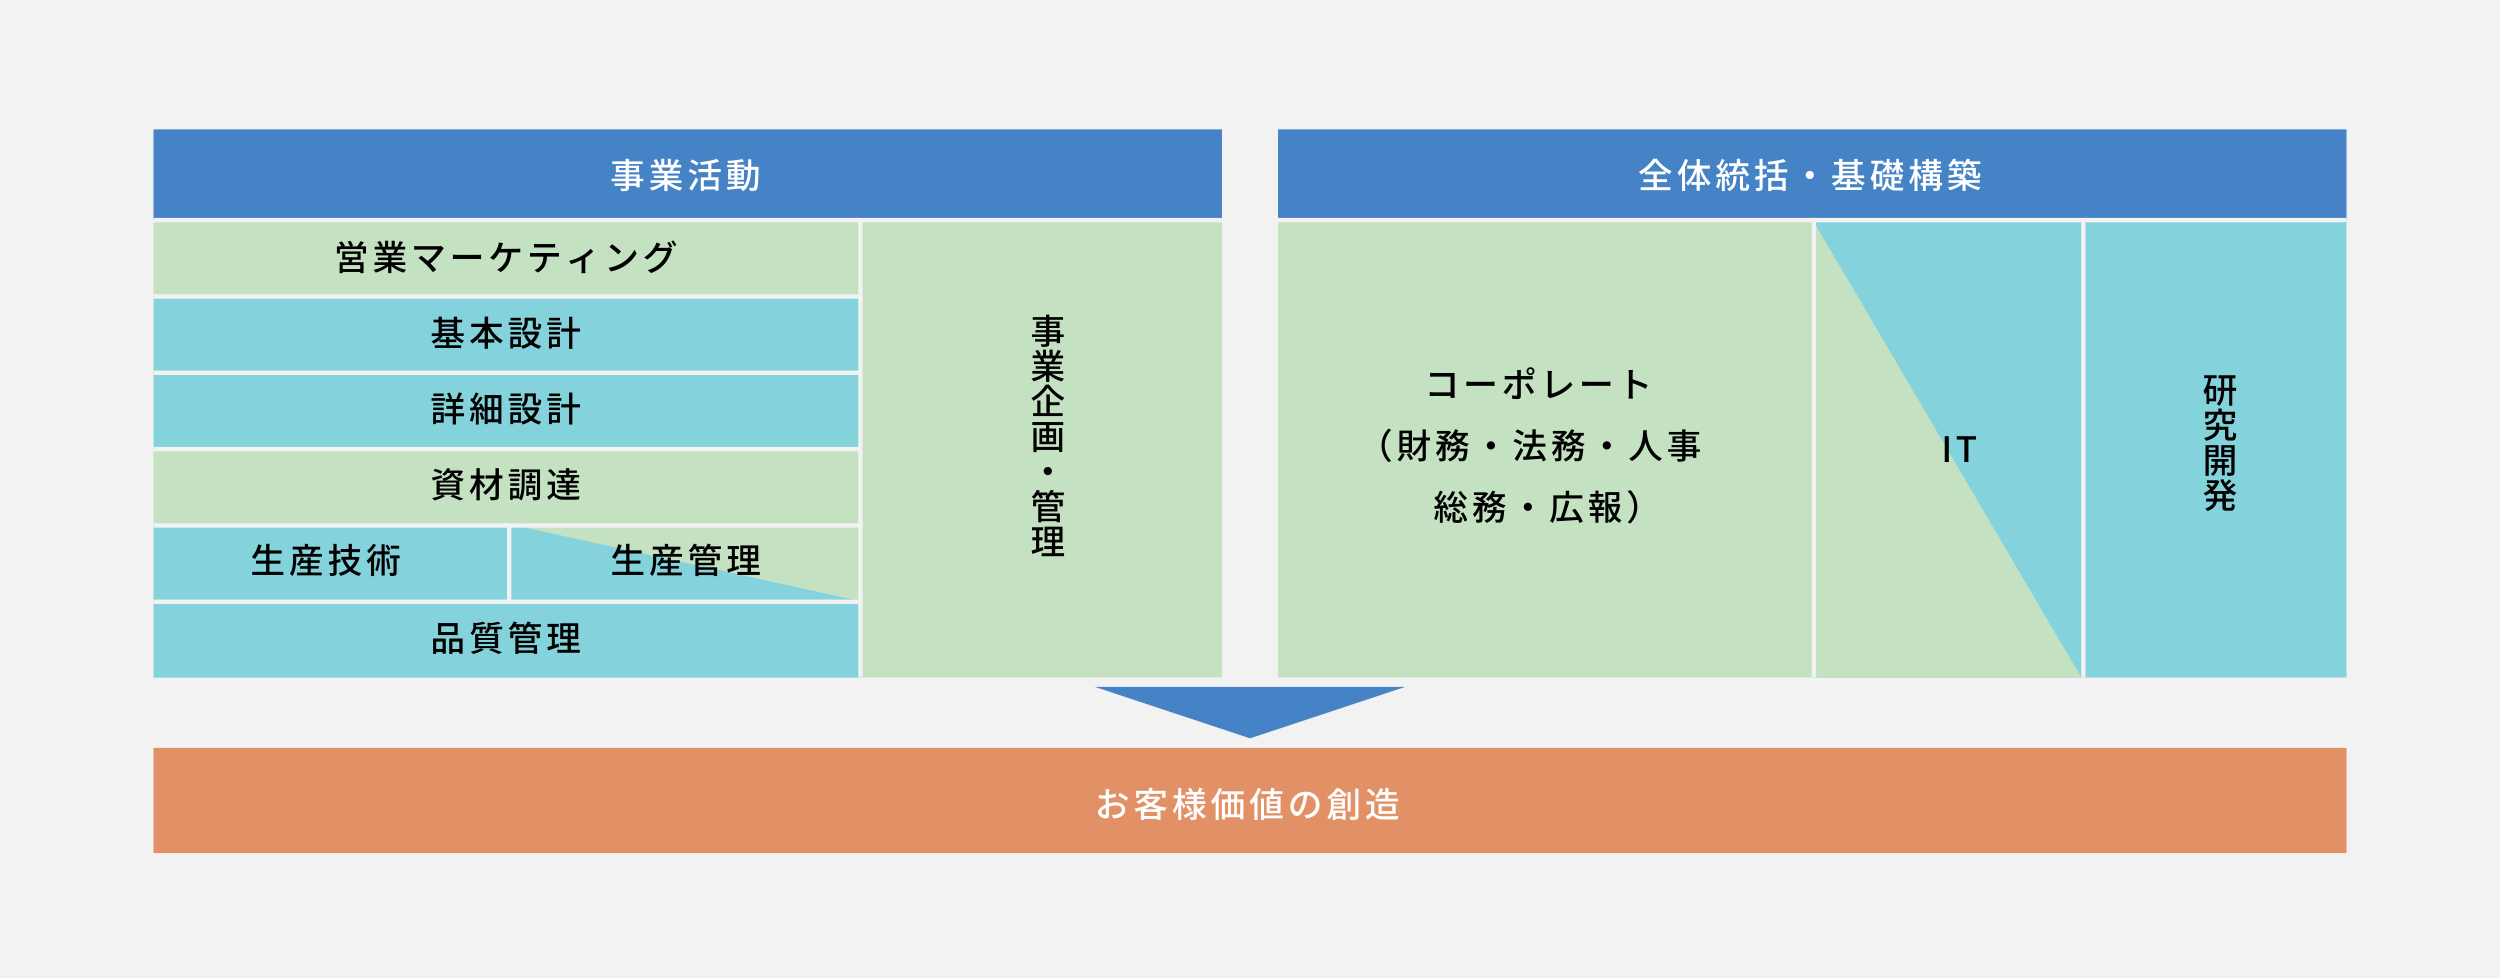 <svg xmlns="http://www.w3.org/2000/svg" viewBox="0 0 1140 446"><defs><style>.cls-1{fill:#f2f2f2;}.cls-2,.cls-8{fill:#4682c6;}.cls-3{fill:#e29065;}.cls-4{fill:#84d2db;}.cls-5{fill:#c4e2c1;}.cls-6{fill:none;}.cls-6,.cls-8{stroke:#f2f2f2;stroke-miterlimit:10;stroke-width:2px;}.cls-7{fill:#fff;}</style></defs><g id="レイヤー_2" data-name="レイヤー 2"><g id="main"><rect class="cls-1" width="1140" height="446"/><rect class="cls-2" x="582.78" y="59" width="487.22" height="41.37"/><rect class="cls-3" x="70" y="341.03" width="1000" height="47.97"/><polygon class="cls-2" points="640.79 313.21 570 336.69 499.21 313.21 640.79 313.21"/><rect class="cls-4" x="70" y="239.42" width="162.86" height="34.86"/><rect class="cls-4" x="232.18" y="239.42" width="160.86" height="34.86"/><polygon class="cls-5" points="393.04 274.28 393.04 239.42 234.18 239.42 393.04 274.28"/><rect class="cls-5" x="392.36" y="100.37" width="164.86" height="208.56"/><rect class="cls-5" x="70" y="100.46" width="323.04" height="34.86"/><rect class="cls-4" x="70" y="135.2" width="323.04" height="34.86"/><rect class="cls-4" x="70" y="169.94" width="323.04" height="34.86"/><rect class="cls-5" x="70" y="204.68" width="323.04" height="34.86"/><rect class="cls-4" x="70" y="274.16" width="323.04" height="34.86"/><line class="cls-6" x1="392.36" y1="308.94" x2="392.36" y2="100.37"/><rect class="cls-5" x="582.78" y="99.37" width="244.35" height="209.56"/><rect class="cls-4" x="826.65" y="99.37" width="124.42" height="209.56"/><polygon class="cls-5" points="949.07 308.94 826.65 308.94 826.65 100.37 949.07 308.94"/><rect class="cls-4" x="950.58" y="99.37" width="119.42" height="209.56"/><rect class="cls-2" x="70" y="59" width="487.22" height="41.37"/><path class="cls-7" d="M293.36,82.64H291.7v2.81h-1.51v-.69h-3.41v.83c0,.82-.2,1.15-.75,1.36a9.48,9.48,0,0,1-2.72.21,4.47,4.47,0,0,0-.51-1.2c.88,0,1.84,0,2.1,0s.38-.09.38-.36v-.85h-5V83.64h5v-1h-6.4V81.48h6.4v-.92h-4.85v-1h4.85v-1h-4.43V75.62h4.43V74.8h-6.07V73.6h6.07V72.43h1.5V73.6H293v1.2h-6.25v.82h4.66v2.94h-4.66v1h4.92v2h1.66Zm-8.08-5.07v-1h-3v1Zm1.5-1v1h3.16v-1Zm0,4.87h3.41v-.92h-3.41Zm3.41,1.16h-3.41v1h3.41Z"/><path class="cls-7" d="M305.7,83.41a14.54,14.54,0,0,0,5.42,2.18,6.76,6.76,0,0,0-1,1.33,14.21,14.21,0,0,1-5.73-3v3.22h-1.46V84a15.89,15.89,0,0,1-5.68,2.88,6.48,6.48,0,0,0-1-1.26,15.39,15.39,0,0,0,5.4-2.23h-4.95V82.16h6.21v-1h-4.72V80.07h4.72v-1h-5.5V77.92h3.28a8.59,8.59,0,0,0-.67-1.45l.38-.07H296.8V75.15h2.37A12.16,12.16,0,0,0,298,73l1.29-.43a10.92,10.92,0,0,1,1.28,2.29l-.81.3h1.76V72.42h1.39v2.73h1.59V72.42h1.4v2.73h1.73L307,75a13.56,13.56,0,0,0,1.13-2.37l1.53.39a23.75,23.75,0,0,1-1.33,2.17h2.31V76.4h-3.09c-.31.55-.63,1.07-.9,1.52h3.4v1.19H304.4v1h4.91v1.12H304.4v1h6.31v1.25Zm-4.12-7a6.59,6.59,0,0,1,.69,1.43l-.46.09h3.37a15.37,15.37,0,0,0,.71-1.52Z"/><path class="cls-7" d="M316.94,79.8A34,34,0,0,0,314,78.08l.81-1.1c.92.45,2.28,1.15,2.95,1.58Zm-2.62,6.13a47.33,47.33,0,0,0,3-5.06l1.07,1c-.82,1.65-1.89,3.57-2.84,5.06Zm3.37-10.46c-.65-.46-2-1.23-2.93-1.76l.84-1a31.88,31.88,0,0,1,3,1.61Zm6.66,3v2.37h3.3V87h-1.41v-.59h-5.3v.67h-1.36V80.87h3.36V78.5h-4.45V77.07h4.45V74.8c-1.12.18-2.27.31-3.33.39a4.75,4.75,0,0,0-.43-1.25,36.48,36.48,0,0,0,7.61-1.46L328,73.63a20.67,20.67,0,0,1-3.6.93v2.51h4.24V78.5Zm1.89,3.71h-5.3v2.88h5.3Z"/><path class="cls-7" d="M345.91,76.08s0,.51,0,.69c-.18,6.61-.32,8.88-.83,9.57a1.43,1.43,0,0,1-1.14.69,12.46,12.46,0,0,1-2,0,4,4,0,0,0-.41-1.41c.73.06,1.39.06,1.68.06a.61.61,0,0,0,.57-.25c.36-.45.52-2.49.64-8h-1.89c-.2,4.26-.92,7.65-3.68,9.76a5.06,5.06,0,0,0-1.07-1.1l.29-.23c-2.31.28-4.61.52-6.32.68l-.2-1.27c.93-.06,2.09-.16,3.35-.27V83.81H332V82.72h2.91v-.81H332V77.09h2.87v-.83h-3.3V75.15h3.3v-.89c-1,.08-2,.13-2.85.16a4.47,4.47,0,0,0-.35-1.07,49.86,49.86,0,0,0,6.87-.79l.7,1.12a28.59,28.59,0,0,1-3,.45v1h3.23v.93h1.68c0-1.09,0-2.22,0-3.42h1.42c0,1.18,0,2.33,0,3.42Zm-12.65,3h1.65v-1h-1.65Zm1.65,1.89V80h-1.65v1Zm1.36,4,3-.3c1.31-1.81,1.71-4.23,1.84-7.14h-1.7v-1.2h-3.17v.83h3v4.82h-3v.81h3v1.09h-3ZM338,79v-1h-1.71v1Zm-1.71.92v1H338V80Z"/><path class="cls-7" d="M755.61,85.37h6.07v1.34H748.17V85.37H754V83.05h-4.58v-1.3H754V79.54h-3.82V78.36a20.4,20.4,0,0,1-1.84,1.18,6.1,6.1,0,0,0-1-1.2,18.22,18.22,0,0,0,6.55-6h1.52a18.85,18.85,0,0,0,6.85,5.78,9.22,9.22,0,0,0-1,1.32c-.57-.32-1.16-.71-1.76-1.12v1.18h-4v2.21h4.66v1.3h-4.66Zm3.81-7.14a21.15,21.15,0,0,1-4.61-4.37,19.5,19.5,0,0,1-4.42,4.37Z"/><path class="cls-7" d="M769.72,72.91a25.75,25.75,0,0,1-1.34,3.24V87.09H767V78.61c-.4.58-.78,1.09-1.18,1.57a10.1,10.1,0,0,0-.83-1.5,18.17,18.17,0,0,0,3.39-6.17Zm6.23,4a16.1,16.1,0,0,0,4.13,6.55,5.56,5.56,0,0,0-1.14,1.18A18.69,18.69,0,0,1,775.12,78V83h2.36v1.34h-2.36V87h-1.46V84.29h-2.39V83h2.39V78.13a18.11,18.11,0,0,1-3.94,6.55,5.43,5.43,0,0,0-1.05-1.14,16.37,16.37,0,0,0,4.21-6.64h-3.51V75.49h4.29v-3h1.46v3h4.57V76.9Z"/><path class="cls-7" d="M784.71,81.81a14.65,14.65,0,0,1-1.07,4.08,7.11,7.11,0,0,0-1.14-.56,12.11,12.11,0,0,0,1-3.74Zm1.8-1.25v6.58h-1.33v-6.5l-2.42.15-.13-1.31,1.12,0c.29-.38.61-.81.91-1.26a14.66,14.66,0,0,0-2-2.24l.72-1c.14.11.29.24.43.37a17.22,17.22,0,0,0,1.31-2.9l1.32.51c-.56,1.08-1.24,2.31-1.81,3.19a11.25,11.25,0,0,1,.77.88c.57-.94,1.12-1.92,1.52-2.74l1.23.56c-.9,1.46-2,3.21-3.09,4.55.64,0,1.31,0,2-.1-.21-.44-.43-.89-.65-1.29l1-.42a12.43,12.43,0,0,1,1.46,3.31l-1.09.48a7,7,0,0,0-.25-.86Zm1.24,4.18a17.26,17.26,0,0,0-.94-2.93l1.07-.35a18.67,18.67,0,0,1,1,2.9Zm4.13-4.38c-.12,3.42-.62,5.6-3.45,6.81a3.92,3.92,0,0,0-.85-1.1c2.48-1,2.78-2.78,2.88-5.71Zm-2-2a20.45,20.45,0,0,0,1-2.63h-2.4V74.42H792v-2h1.51v2h3.73v1.34h-4.61c-.37.83-.77,1.76-1.15,2.55l3.36-.23c-.32-.45-.66-.89-1-1.29l1.15-.61a18,18,0,0,1,2.5,3.65l-1.25.67a8.05,8.05,0,0,0-.62-1.18l-6.9.52-.13-1.37ZM796,85.7c.29,0,.35-.27.39-2a4.13,4.13,0,0,0,1.24.57c-.09,2.15-.46,2.72-1.49,2.72h-1.23c-1.21,0-1.49-.43-1.49-1.79V80.34h1.4v4.88c0,.42,0,.48.33.48Z"/><path class="cls-7" d="M805.67,80.64l-1.92.56v4.23c0,.78-.17,1.17-.6,1.39a5,5,0,0,1-2.2.29,6.17,6.17,0,0,0-.43-1.39c.66,0,1.33,0,1.52,0s.3-.08.3-.32V81.6l-1.71.5-.38-1.42,2.09-.55V77h-1.92V75.57h1.92V72.45h1.41v3.12h1.75V77h-1.75v2.81l1.75-.49Zm5.33-2v2.51h3.27v5.93h-1.52v-.53h-5v.59h-1.44v-6h3.2V78.61h-3.7V77.2h3.7V74.69c-1,.14-2.1.26-3.08.35a4.54,4.54,0,0,0-.4-1.23,40,40,0,0,0,7.32-1.3l1,1.2a23.52,23.52,0,0,1-3.37.76V77.2h4v1.41Zm1.75,3.87h-5v2.68h5Z"/><path class="cls-7" d="M825.27,77.92a1.86,1.86,0,1,1-1.85,1.86A1.86,1.86,0,0,1,825.27,77.92Z"/><path class="cls-7" d="M847,81.24a9.17,9.17,0,0,0,3.39,2.17,6.41,6.41,0,0,0-1,1.16,10.32,10.32,0,0,1-4-3.33h-4.77a9.63,9.63,0,0,1-1.41,1.61h2.93v-1.2h1.51v1.2h3.16V84H843.6v1.42H849v1.23H836.92V85.46h5.17V84H839V83a11.15,11.15,0,0,1-2.64,1.76,5,5,0,0,0-1-1.13,9.51,9.51,0,0,0,3.46-2.37h-3.3V80h3.11V75.06h-2.32V73.84h2.32V72.45h1.49v1.39h5.44V72.46h1.52v1.38h2.29v1.22h-2.29V80h3v1.24Zm-6.77-6.18V76h5.44v-.89Zm0,2.89h5.44V77h-5.44Zm0,2h5.44V79h-5.44Z"/><path class="cls-7" d="M855.51,85.06v1.25h-1.23v-4.4a8.55,8.55,0,0,1-.53.88,9.35,9.35,0,0,0-.81-1.36,16.88,16.88,0,0,0,2-6.79h-1.63V73.3h5.48v1.34H856.3a32.87,32.87,0,0,1-.64,3.47h2.67v7Zm1.54-5.65h-1.54v4.36h1.54Zm6.8,6.15a6.85,6.85,0,0,0,1,.06H868a4.9,4.9,0,0,0-.41,1.26h-2.76c-2,0-3.39-.42-4.3-2.16a5.24,5.24,0,0,1-1.92,2.42,3.86,3.86,0,0,0-.87-1c1.6-1,2-2.86,2.13-4.75h1.33c0,.58-.11,1.15-.21,1.7a3.44,3.44,0,0,0,1.49,2.06V80.76h-3.75V79.54h7.88l.22-.06,1,.3a24.4,24.4,0,0,1-.94,2.37l-1.14-.42c.13-.27.26-.61.39-1h-2.23V82.4h2.88v1.22h-2.88Zm-3.49-8.66a9.17,9.17,0,0,1-1.45,1.94,5,5,0,0,0-.66-1,7.73,7.73,0,0,0,1.82-2.56h-1.31V74.11h1.6V72.43h1.24v1.68h1.31v1.16H861.6v.27c.28.22,1.24,1,1.48,1.21l-.7.87c-.16-.23-.48-.59-.78-1v2.44h-1.24Zm4.32-.1a7.59,7.59,0,0,1-1.6,2,3.66,3.66,0,0,0-.62-1,6.81,6.81,0,0,0,1.94-2.56h-1.2V74.11h1.48V72.43h1.24v1.68h1.84v1.16h-1.55a6.29,6.29,0,0,0,1.8,2.59,5.47,5.47,0,0,0-.8.86,6.34,6.34,0,0,1-1.29-1.87v2.26h-1.24Z"/><path class="cls-7" d="M875.48,82.05c-.21-.51-.67-1.39-1.09-2.14v7.2H873V80.34a14.89,14.89,0,0,1-1.72,3.84,7.13,7.13,0,0,0-.7-1.28,17.1,17.1,0,0,0,2.29-5.71h-1.95V75.81H873V72.43h1.37v3.38h1.72v1.38h-1.72v.94c.45.59,1.64,2.4,1.89,2.83Zm10.09,2.52h-1v1.05c0,.67-.14,1-.61,1.23a6.92,6.92,0,0,1-2.21.2,5.13,5.13,0,0,0-.4-1.2c.68,0,1.36,0,1.57,0s.26-.06.26-.25v-1h-5v2.48h-1.36V84.57h-1V83.45h1v-4H880v-.78h-3.89V77.55h2.09v-.89h-1.41v-1h1.41v-.88h-1.74V73.67h1.74V72.43h1.4v1.24h2.19V72.43h1.39v1.24h1.91v1.07h-1.91v.88h1.67v1h-1.67v.89h2.23v1.11h-4.07v.78h3.28v4h1Zm-7.35-4v.91H880v-.91Zm0,2.93H880v-1h-1.78Zm1.38-7.83h2.19v-.88H879.6Zm0,1.93h2.19v-.89H879.6Zm1.74,3v.91h1.89v-.91Zm1.89,2.93v-1h-1.89v1Z"/><path class="cls-7" d="M897.45,83.35a15.7,15.7,0,0,0,5.67,2.06,6.16,6.16,0,0,0-1,1.28,15.16,15.16,0,0,1-5.79-2.76v3.15h-1.44V83.93a15.42,15.42,0,0,1-5.76,2.81,6.22,6.22,0,0,0-.93-1.23,15.45,15.45,0,0,0,5.55-2.16h-5.23V82.16h6.37v-.83a5.59,5.59,0,0,1-1,.48,5.16,5.16,0,0,0-1-1,6.25,6.25,0,0,0,1.09-.51c-1.91.3-3.88.61-5.35.86L888.5,80l2.48-.34V77.71h-2.14v-1h5.63v1h-2.12v1.7l2.14-.33,0,.89a2.2,2.2,0,0,0,.79-1.82V76.56H901v3c0,.27,0,.45,0,.49s.13.08.22.08h.34a.67.67,0,0,0,.27,0,.53.53,0,0,0,.14-.32,11,11,0,0,0,.07-1.19,2.68,2.68,0,0,0,1,.51,7.07,7.07,0,0,1-.2,1.52.88.88,0,0,1-.48.55,1.73,1.73,0,0,1-.78.16h-.75a1.42,1.42,0,0,1-1-.32c-.25-.24-.35-.51-.35-1.44v-2h-2.91v.61A3.42,3.42,0,0,1,895.35,81h1v1.12h6.45v1.19Zm-6.64-8.55a11.58,11.58,0,0,1-1.31,1.55,9,9,0,0,0-1.22-.83,8.46,8.46,0,0,0,2.32-3.18l1.39.36a6.3,6.3,0,0,1-.45.9h3.91v1.07a7.43,7.43,0,0,0,1.46-2.33l1.44.35a7.67,7.67,0,0,1-.45.91H903v1.2h-3.25a5.61,5.61,0,0,1,.73,1.14l-1.24.4a9.19,9.19,0,0,0-1-1.54h-1.09a9.34,9.34,0,0,1-1.38,1.52,9.54,9.54,0,0,0-1.29-.73,7.06,7.06,0,0,0,.86-.79h-2.65a9.78,9.78,0,0,1,.56,1.15l-1.2.37a8.82,8.82,0,0,0-.72-1.52Zm6.69,3.31a10.13,10.13,0,0,1,2,1.59l-.91.86a10.1,10.1,0,0,0-2-1.68Z"/><path class="cls-7" d="M505.64,366.39a12,12,0,0,1,3.29-.5c2.36,0,4.13,1.26,4.13,3.3,0,1.89-1.08,3.2-3.42,3.76a10.16,10.16,0,0,1-2,.22l-.58-1.6a10.9,10.9,0,0,0,1.91-.11c1.32-.24,2.49-.94,2.49-2.29s-1.1-1.89-2.54-1.89a10.53,10.53,0,0,0-3.25.53c0,1.31.06,2.64.06,3.27,0,1.68-.62,2.16-1.55,2.16-1.38,0-3.49-1.25-3.49-2.79,0-1.34,1.62-2.73,3.49-3.55v-1c0-.56,0-1.16,0-1.75-.39,0-.74,0-1,0-.71,0-1.46,0-2.08-.08l-.05-1.54a14.45,14.45,0,0,0,2.09.13l1.09,0c0-.72,0-1.3,0-1.59a9.58,9.58,0,0,0-.1-1.24h1.73c0,.3-.08.83-.1,1.21s0,.9-.06,1.46a19,19,0,0,0,3.12-.61l0,1.57a31.42,31.42,0,0,1-3.18.53c0,.64,0,1.26,0,1.82Zm-1.38,4.43c0-.5,0-1.41-.05-2.43-1.15.56-1.95,1.36-1.95,2s.93,1.17,1.47,1.17C504.07,371.56,504.26,371.35,504.26,370.82Zm6.37-9.22a29.44,29.44,0,0,1,3.75,2.27l-.79,1.28a24,24,0,0,0-3.66-2.33Z"/><path class="cls-7" d="M529.11,363.81a10.24,10.24,0,0,1-3,3,21.77,21.77,0,0,0,6,1.46,7,7,0,0,0-1,1.44,19.18,19.18,0,0,1-1.92-.37v4.55h-1.52v-.48h-5.94v.51h-1.46v-4.43c-.75.22-1.52.4-2.27.56a4.86,4.86,0,0,0-.74-1.31,23.34,23.34,0,0,0,6-1.86,10.74,10.74,0,0,1-1.84-1.57,12.6,12.6,0,0,1-2.26,1.34,4.52,4.52,0,0,0-1-1.1,9.87,9.87,0,0,0,4.53-3.44l1.57.32-.63.82h4.16l.27-.07Zm-9.67,0H518v-3.2h5.93v-1.38h1.53v1.38h6v3.2h-1.52V362h-10.5ZM528,369a18,18,0,0,1-3.3-1.31,20.15,20.15,0,0,1-3,1.31Zm-.29,3.14v-1.9h-5.94v1.9Zm-5.19-7.7a8.85,8.85,0,0,0,2.2,1.67,10.37,10.37,0,0,0,2.16-1.75h-4.26Z"/><path class="cls-7" d="M539.73,368.77c-.21-.49-.67-1.36-1.09-2.11v7.28h-1.37v-6.77a14.89,14.89,0,0,1-1.72,3.84,7.13,7.13,0,0,0-.7-1.28,17.1,17.1,0,0,0,2.29-5.71h-1.95v-1.38h2.08v-3.38h1.37v3.38h1.72V364h-1.72v.88c.44.57,1.62,2.37,1.88,2.78ZM544,371c-1.2.71-2.51,1.44-3.57,2l-.67-1.25c1-.45,2.43-1.22,3.86-2Zm3.06-1.2a6.61,6.61,0,0,0,2.83,2.24,5.75,5.75,0,0,0-.93,1.2,7.94,7.94,0,0,1-3.23-3.31v2.45c0,.72-.15,1.1-.61,1.34a5.46,5.46,0,0,1-2.18.24,5,5,0,0,0-.4-1.34c.63,0,1.28,0,1.49,0s.26-.07.26-.26v-5.75h-3.92v-1.25h3.92v-1h-3.14v-1.13h3.14v-.9h-3.59v-1.2h1.84a9.52,9.52,0,0,0-.72-1.47l1.17-.4a8,8,0,0,1,.93,1.8l-.18.07h2.36a14.14,14.14,0,0,0,.83-1.94l1.49.4c-.32.55-.64,1.09-.93,1.54h1.87v1.2h-3.63v.9H549v1.13h-3.26v1h3.87v1.25h-3.87v.67a9.65,9.65,0,0,0,.82,1.75,14.65,14.65,0,0,0,1.77-2l1.14.8a20,20,0,0,1-2.16,2.1Zm-5.22-2.66a12.41,12.41,0,0,1,1.62,2l-1.09.75a13.39,13.39,0,0,0-1.56-2.08Z"/><path class="cls-7" d="M557.2,359.73a25.21,25.21,0,0,1-1.48,3.28v10.93h-1.4v-8.71a15.51,15.51,0,0,1-1.26,1.54,13.32,13.32,0,0,0-.79-1.46,17.17,17.17,0,0,0,3.59-6Zm7,2.45v2.33H567v9.06h-1.44v-.89h-7v1h-1.38v-9.14h2.69v-2.33H557v-1.35h10.1v1.35Zm-5.62,9.2H560v-5.54h-1.44Zm4.21-9.2h-1.51v2.33h1.51Zm-1.51,3.66v5.54h1.51v-5.54Zm4.29,0H564v5.54h1.52Z"/><path class="cls-7" d="M575,359.74a25.22,25.22,0,0,1-1.58,3.38v10.81H572v-8.6a16.87,16.87,0,0,1-1.38,1.66,11,11,0,0,0-.81-1.5,17.86,17.86,0,0,0,3.79-6.16Zm9.83,13.43h-8.48v.77H575V364.1h1.38v7.78h8.48Zm-5.59-9.92c0-.35.1-.75.13-1.15h-4.11v-1.28h4.22c0-.55.08-1.08.12-1.56l1.47.08c0,.47-.08,1-.13,1.48h3.79v1.28h-3.92c-.06.4-.11.8-.16,1.15h3.28v7.57h-6.35v-7.57Zm3.27,1.09H579v1.09h3.55Zm0,2.14H579v1.09h3.55Zm0,2.13H579v1.12h3.55Z"/><path class="cls-7" d="M594.79,371.72a8.82,8.82,0,0,0,1.41-.23A4.55,4.55,0,0,0,600,367a4.19,4.19,0,0,0-3.81-4.41,36.13,36.13,0,0,1-.94,4.45c-1,3.23-2.28,5-3.86,5s-3-1.78-3-4.42a6.89,6.89,0,0,1,7.09-6.58,5.88,5.88,0,0,1,6.23,6c0,3.31-2.13,5.62-6,6.16Zm-1.12-5a22,22,0,0,0,.86-4.08,5.3,5.3,0,0,0-4.51,4.9c0,1.82.82,2.65,1.46,2.65S592.93,369.14,593.67,366.69Z"/><path class="cls-7" d="M610.69,359.44a34.4,34.4,0,0,1,3.43,2.93l-1,1.12c-.25-.29-.57-.62-.94-1v.88h-3.8v-.64a14.27,14.27,0,0,1-2.24,1.75,3.79,3.79,0,0,0-.91-1,12.15,12.15,0,0,0,4.1-4Zm-2.62,9.3c0,.27-.07.56-.11.83h5.61v4.26h-1.31v-.48H609v.58h-1.28v-3.37a8,8,0,0,1-1.46,3.05,5,5,0,0,0-1-.9c1.47-1.83,1.63-4.34,1.63-6.15V364.1h6.42v4.64Zm3.92-1.07v-.8H608.2c0,.25,0,.53,0,.8Zm-3.79-2.5v.77H612v-.77Zm3.82-2.85a21.77,21.77,0,0,0-1.78-1.6,16.36,16.36,0,0,1-1.42,1.6Zm-3,8.34v1.57h3.25v-1.57Zm6.87-.64h-1.39v-8.84h1.39Zm3.55-10.44V372.1c0,.88-.19,1.31-.75,1.57a7.69,7.69,0,0,1-2.85.27,7.22,7.22,0,0,0-.48-1.5c1,0,1.94,0,2.26,0s.38-.11.38-.39v-12.5Z"/><path class="cls-7" d="M626.66,370.53c.7,1.11,2,1.62,3.78,1.68s5.33,0,7.33-.11a6.61,6.61,0,0,0-.5,1.52c-1.81.08-5,.11-6.85,0a5.47,5.47,0,0,1-4.42-1.84c-.75.66-1.52,1.3-2.35,2l-.77-1.54a23.91,23.91,0,0,0,2.32-1.65v-3.76h-2.05v-1.38h3.51Zm-.74-7.47a11.66,11.66,0,0,0-2.67-2.53l1.1-.9a12.32,12.32,0,0,1,2.74,2.45Zm3.51-.61a10.61,10.61,0,0,1-1.14,1.54,7.77,7.77,0,0,0-1.26-.72,9.42,9.42,0,0,0,2.29-3.81l1.39.3a13.45,13.45,0,0,1-.58,1.41h1.54v-1.91h1.47v1.91h3.67v1.28h-3.67v1.73h4.34v1.26H627.27v-1.26h4.4v-1.73Zm-.8,8.63v-4.55h7.79v4.55Zm1.45-1.22h4.79v-2.13h-4.79Z"/><path d="M166.89,112.34v3.24h-1.43v-2H155v2h-1.37v-3.24h2.11a11.7,11.7,0,0,0-1.2-1.73l1.3-.54a10.07,10.07,0,0,1,1.45,2.05l-.49.22h2.83a10.58,10.58,0,0,0-1.14-2.09l1.3-.45A9.45,9.45,0,0,1,161,112l-.95.37h2.81a17.44,17.44,0,0,0,1.53-2.38l1.59.49c-.5.66-1,1.33-1.51,1.89Zm-6.12,6.07-.46,1.15h5.47v5h-1.49V124h-8v.58h-1.42v-5h4c.11-.37.21-.78.31-1.15h-3.11v-3.76h8.37v3.76Zm3.52,2.45h-8v1.84h8Zm-6.86-3.57H163v-1.54h-5.53Z"/><path d="M179.76,120.83a14.81,14.81,0,0,0,5.43,2.17,6.39,6.39,0,0,0-1,1.33,14.21,14.21,0,0,1-5.73-3v3.22H177v-3.11a15.89,15.89,0,0,1-5.68,2.88,6.48,6.48,0,0,0-1-1.26,15.57,15.57,0,0,0,5.4-2.22H170.8v-1.25H177v-1h-4.72v-1.12H177v-1h-5.5v-1.18h3.28a8,8,0,0,0-.68-1.46l.39-.07h-3.63v-1.24h2.36a12,12,0,0,0-1.16-2.16l1.29-.44a10.92,10.92,0,0,1,1.28,2.29l-.81.31h1.76v-2.74H177v2.74h1.58v-2.74H180v2.74h1.73l-.61-.2a13.43,13.43,0,0,0,1.12-2.36l1.54.38a25.47,25.47,0,0,1-1.33,2.18h2.31v1.24h-3.09c-.31.55-.63,1.08-.9,1.53h3.39v1.18h-5.66v1h4.91v1.12h-4.91v1h6.3v1.25Zm-4.11-7a6.82,6.82,0,0,1,.69,1.43l-.46.1h3.37a15.58,15.58,0,0,0,.71-1.53Z"/><path d="M202.39,113.16a5.78,5.78,0,0,0-.46.56,25.68,25.68,0,0,1-5.65,6.4c.94.95,2,2.07,2.62,2.83l-1.47,1.19a40.09,40.09,0,0,0-3-3.36,38.38,38.38,0,0,0-3.6-3.11l1.31-1.07c.61.45,1.82,1.42,2.88,2.37a19,19,0,0,0,4.58-5.14h-9a17.21,17.21,0,0,0-1.73.1v-1.8a13,13,0,0,0,1.73.13h9.25a4.4,4.4,0,0,0,1.24-.14Z"/><path d="M206.53,116.14c.51,0,1.5.09,2.37.09h8.69c.78,0,1.41-.06,1.79-.09v2c-.35,0-1.07-.06-1.77-.06H208.9c-.9,0-1.84,0-2.37.06Z"/><path d="M235.69,113.45a10.9,10.9,0,0,0,1.56-.1v1.73c-.54,0-1.2,0-1.56,0h-2.5c-.29,4.43-2,7.2-4.84,9l-1.69-1.15a6.65,6.65,0,0,0,1.39-.8c1.62-1.23,3.17-3.28,3.41-7h-3.79a13.29,13.29,0,0,1-2.63,3.41l-1.58-1a12.61,12.61,0,0,0,2.81-3.38,12,12,0,0,0,.92-2.22,7.11,7.11,0,0,0,.27-1.43l1.95.39c-.16.37-.33.86-.46,1.2s-.32.89-.53,1.41Z"/><path d="M253.54,115.38a13.14,13.14,0,0,0,1.35-.08V117c-.37,0-.93,0-1.35,0h-4.11a10.19,10.19,0,0,1-1,4.28,7.83,7.83,0,0,1-3.19,3l-1.47-1.08a6.69,6.69,0,0,0,3-2.39,7.35,7.35,0,0,0,1-3.78h-4.63c-.48,0-1,0-1.45,0V115.3a13.49,13.49,0,0,0,1.45.08Zm-8.47-2.54c-.52,0-1.12,0-1.56,0v-1.65a13,13,0,0,0,1.56.11h6.46a11,11,0,0,0,1.6-.11v1.65c-.52,0-1.11,0-1.6,0Z"/><path d="M270.52,114.63a20.17,20.17,0,0,1-3.62,2.9v5.52a10.91,10.91,0,0,0,.08,1.54h-1.86a15.1,15.1,0,0,0,.08-1.54V118.5a26.35,26.35,0,0,1-4.81,1.91l-.85-1.47a20.9,20.9,0,0,0,5.6-2.18,16,16,0,0,0,4.11-3.3Z"/><path d="M283.73,119.82a15.3,15.3,0,0,0,5.56-6l1,1.75a16.43,16.43,0,0,1-5.62,5.79,17.68,17.68,0,0,1-6.13,2.39l-1.07-1.65A16.68,16.68,0,0,0,283.73,119.82Zm-.54-5.12L281.92,116a34.81,34.81,0,0,0-4-3.39l1.17-1.25A32.14,32.14,0,0,1,283.19,114.7Z"/><path d="M304,113a3.79,3.79,0,0,0,1.2-.16l1.31.8a5.49,5.49,0,0,0-.44,1,16,16,0,0,1-2.82,5.44,14.42,14.42,0,0,1-6.4,4.42l-1.49-1.33a12.82,12.82,0,0,0,6.42-4,12.12,12.12,0,0,0,2.43-4.72h-5a16.64,16.64,0,0,1-4.05,3.91l-1.41-1a13.72,13.72,0,0,0,5-5.3,8,8,0,0,0,.59-1.44l1.86.61c-.32.48-.66,1.08-.84,1.4a3.5,3.5,0,0,1-.24.42Zm1.28-2.69a24.25,24.25,0,0,1,1.3,2.19l-1.06.45a19.56,19.56,0,0,0-1.26-2.21Zm1.81-.69a19.93,19.93,0,0,1,1.33,2.18l-1,.46a17.25,17.25,0,0,0-1.31-2.2Z"/><path d="M661.44,181.42c0-.22,0-.53,0-.86h-7.58c-.66,0-1.46,0-1.92.06v-1.81c.46,0,1.16.08,1.85.08h7.67v-7.14H654c-.62,0-1.44,0-1.85.05V170c.56.05,1.33.1,1.85.1h8c.43,0,1,0,1.28,0,0,.36,0,.93,0,1.35v8.27c0,.56,0,1.35.06,1.7Z"/><path d="M668.67,174c.51.05,1.5.1,2.36.1h8.7c.78,0,1.4-.07,1.79-.1v2c-.35,0-1.07-.06-1.78-.06H671c-.89,0-1.84,0-2.36.06Z"/><path d="M690,175.37a24.6,24.6,0,0,1-3.07,4.42l-1.38-.95a16.67,16.67,0,0,0,3-4.16Zm3.5-2.39v7.62c0,.87-.44,1.36-1.48,1.36a24.21,24.21,0,0,1-2.44-.11l-.14-1.58a10.64,10.64,0,0,0,1.82.17c.42,0,.59-.16.61-.59V173h-4.27c-.5,0-1,0-1.44.05v-1.68a12.65,12.65,0,0,0,1.42.1h4.29V170a6.49,6.49,0,0,0-.13-1.25h1.89a8.31,8.31,0,0,0-.13,1.27v1.47h4a9.82,9.82,0,0,0,1.43-.1V173c-.47,0-1,0-1.41,0Zm3.27,1.69a34,34,0,0,1,2.75,4.19l-1.47.83a27.69,27.69,0,0,0-2.66-4.27Zm-.67-5.4a1.8,1.8,0,1,1,1.79,1.79A1.79,1.79,0,0,1,696.08,169.27Zm.85,0a.93.93,0,0,0,.94,1,1,1,0,0,0,1-1,1,1,0,0,0-1-1A.94.94,0,0,0,696.93,169.27Z"/><path d="M705.66,180.62a1.77,1.77,0,0,0,.17-.9v-8.94a9.49,9.49,0,0,0-.14-1.62h2a10.46,10.46,0,0,0-.14,1.6v8.76a17.77,17.77,0,0,0,8.53-5.38l.91,1.41a19.22,19.22,0,0,1-9.33,5.74,3,3,0,0,0-.8.34Z"/><path d="M721.46,174c.52.05,1.51.1,2.37.1h8.7c.78,0,1.4-.07,1.79-.1v2c-.35,0-1.07-.06-1.78-.06h-8.71c-.89,0-1.84,0-2.37.06Z"/><path d="M750.49,177.26a43.12,43.12,0,0,0-6-2.5v5a19,19,0,0,0,.13,2h-2a16.83,16.83,0,0,0,.13-2v-9.25a12.44,12.44,0,0,0-.14-1.8h2c0,.53-.12,1.24-.12,1.8V173a55.4,55.4,0,0,1,6.77,2.56Z"/><path d="M630,203.1a10.64,10.64,0,0,1,3.17-7.65l1.21.57a10,10,0,0,0,0,14.15l-1.21.58A10.64,10.64,0,0,1,630,203.1Z"/><path d="M640.6,207a10,10,0,0,1-2.17,3.43c-.28-.24-.87-.67-1.19-.88a7,7,0,0,0,1.94-2.9Zm3.25-.6h-5.71V196.36h5.71Zm-1.46-8.85h-2.84v1.76h2.84Zm0,2.91h-2.84v1.79h2.84Zm0,2.91h-2.84v1.83h2.84Zm.21,3.27a11.7,11.7,0,0,1,1.73,2.54l-1.26.66a13.37,13.37,0,0,0-1.68-2.66Zm9.48-5.78h-1.91v7.78c0,.8-.19,1.23-.67,1.49a6.52,6.52,0,0,1-2.43.28,5.66,5.66,0,0,0-.53-1.45c.83,0,1.58,0,1.81,0s.35-.08.35-.33v-5.88a15.55,15.55,0,0,1-3.79,5.13,6.55,6.55,0,0,0-1-1.08,14.28,14.28,0,0,0,4.28-6H644.3V199.5h4.4v-3.7h1.47v3.7h1.91Z"/><path d="M668.35,198.63a7.59,7.59,0,0,1-1.78,2.56,11,11,0,0,0,3.24,1.2,5.42,5.42,0,0,0-.93,1.25,11.29,11.29,0,0,1-3.48-1.54,12.65,12.65,0,0,1-3.37,1.51,3.88,3.88,0,0,0-.42-.66,20.28,20.28,0,0,1-.88,2.58l-1-.51a19.15,19.15,0,0,0,.7-2.4h-1.23v6.14c0,.72-.11,1.12-.59,1.38a5.53,5.53,0,0,1-2.12.24A5.07,5.07,0,0,0,656,209c.64,0,1.28,0,1.47,0s.26-.05.26-.24v-4.34a11.14,11.14,0,0,1-2.16,3.47,7.71,7.71,0,0,0-.75-1.42,10.67,10.67,0,0,0,2.45-3.84h-2.23v-1.3h4.08a20.13,20.13,0,0,0-3.42-1.89l.93-1c.44.18,1,.4,1.44.64a9.13,9.13,0,0,0,1.37-1.34h-4.21V196.5h5.27l.24-.05,1,.6a11.23,11.23,0,0,1-2.5,2.67,10.5,10.5,0,0,1,1.28.85l-.69.75h1l.22-.08.9.32-.15.64a10.47,10.47,0,0,0,2.45-1,9.44,9.44,0,0,1-1.42-1.68,10.36,10.36,0,0,1-1,.93,8.73,8.73,0,0,0-1.24-.85,9.47,9.47,0,0,0,3-3.86l1.39.39a12.6,12.6,0,0,1-.66,1.26h5v1.25Zm.82,6s0,.39,0,.6c-.27,2.86-.56,4.09-1,4.57a1.68,1.68,0,0,1-1.07.48,13,13,0,0,1-1.78,0,3.78,3.78,0,0,0-.4-1.37c.62.06,1.22.08,1.49.08a.59.59,0,0,0,.51-.18c.27-.24.5-1.05.71-2.93h-2.32a6.41,6.41,0,0,1-4.2,4.56,4.46,4.46,0,0,0-.88-1.15,5.26,5.26,0,0,0,3.55-3.41h-2.24v-1.25H664c.08-.49.15-1,.2-1.52h1.47c-.05.53-.11,1-.19,1.52Zm-5.41-6a7.21,7.21,0,0,0,1.61,1.76,5.83,5.83,0,0,0,1.35-1.76Z"/><path d="M679.9,201.24A1.86,1.86,0,1,1,678,203.1,1.86,1.86,0,0,1,679.9,201.24Z"/><path d="M693.21,202.87a12.53,12.53,0,0,0-3.09-1.58l.77-1.15a13.9,13.9,0,0,1,3.14,1.47Zm1.38,2.29a53.65,53.65,0,0,1-2.68,5.06l-1.28-.94a46,46,0,0,0,2.84-5.08Zm-.55-6.48a12.88,12.88,0,0,0-3-1.75l.82-1.1a12.12,12.12,0,0,1,3.09,1.63Zm9.56,11.78a12.05,12.05,0,0,0-.61-1.31c-3,.24-6.13.45-8.31.61l-.21-1.51,1.28-.06a30.36,30.36,0,0,0,1.73-4.5h-3v-1.41h4.29v-2.66h-3.49v-1.4h3.49v-2.47h1.53v2.47h3.65v1.4h-3.65v2.66h4.41v1.41h-5.43c-.54,1.46-1.25,3.1-1.9,4.42l4.85-.27a22.78,22.78,0,0,0-1.49-2.09l1.28-.67a19,19,0,0,1,3,4.6Z"/><path d="M721.15,198.63a7.59,7.59,0,0,1-1.78,2.56,11,11,0,0,0,3.24,1.2,5.42,5.42,0,0,0-.93,1.25,11.13,11.13,0,0,1-3.47-1.54,12.87,12.87,0,0,1-3.38,1.51,3.88,3.88,0,0,0-.42-.66,22,22,0,0,1-.88,2.58l-1-.51a19.15,19.15,0,0,0,.7-2.4H712v6.14c0,.72-.11,1.12-.59,1.38a5.53,5.53,0,0,1-2.12.24,5.07,5.07,0,0,0-.43-1.41c.64,0,1.28,0,1.47,0s.26-.05.26-.24v-4.34a11.14,11.14,0,0,1-2.16,3.47,7.71,7.71,0,0,0-.75-1.42,10.67,10.67,0,0,0,2.45-3.84h-2.23v-1.3H712a20.13,20.13,0,0,0-3.42-1.89l.93-1c.44.18,1,.4,1.44.64a9.13,9.13,0,0,0,1.37-1.34h-4.21V196.5h5.27l.24-.05,1,.6a11.23,11.23,0,0,1-2.5,2.67,10.5,10.5,0,0,1,1.28.85l-.69.75h1l.22-.08.9.32-.15.64a10.47,10.47,0,0,0,2.45-1,9.44,9.44,0,0,1-1.42-1.68,10.36,10.36,0,0,1-1,.93,9.22,9.22,0,0,0-1.23-.85,9.53,9.53,0,0,0,3-3.86l1.39.39a12.6,12.6,0,0,1-.66,1.26h5v1.25Zm.82,6s0,.39-.05.6c-.27,2.86-.56,4.09-1,4.57a1.68,1.68,0,0,1-1.07.48,13,13,0,0,1-1.78,0,3.78,3.78,0,0,0-.4-1.37c.63.06,1.22.08,1.49.08a.59.59,0,0,0,.51-.18c.27-.24.5-1.05.71-2.93H718a6.38,6.38,0,0,1-4.19,4.56,4.69,4.69,0,0,0-.88-1.15,5.26,5.26,0,0,0,3.55-3.41h-2.24v-1.25h2.56c.08-.49.15-1,.2-1.52h1.47c0,.53-.11,1-.19,1.52Zm-5.41-6a7.21,7.21,0,0,0,1.61,1.76,5.83,5.83,0,0,0,1.35-1.76Z"/><path d="M732.7,201.24a1.86,1.86,0,1,1-1.86,1.86A1.86,1.86,0,0,1,732.7,201.24Z"/><path d="M750.94,196.18c0,.23,0,.5-.05.79.15,2.13,1,9.31,7,12.07a4.8,4.8,0,0,0-1.13,1.24c-3.88-1.87-5.65-5.53-6.48-8.62a13.3,13.3,0,0,1-6.17,8.64,5.13,5.13,0,0,0-1.23-1.17c6.4-3.41,6.31-10.83,6.42-12.95Z"/><path d="M775.17,206H773.5v2.8H772v-.68h-3.41v.83c0,.81-.21,1.15-.75,1.36a9.56,9.56,0,0,1-2.73.21,4.47,4.47,0,0,0-.51-1.2c.88,0,1.84,0,2.1,0s.38-.09.38-.37v-.84h-5V207h5v-1h-6.4v-1.17h6.4v-.91h-4.85v-1h4.85v-1h-4.43v-2.94h4.43v-.82H761v-1.2h6.06v-1.17h1.51v1.17h6.24v1.2h-6.24v.82h4.66v2.94h-4.66v1h4.91v2h1.67Zm-8.09-5.07v-1h-3v1Zm1.51-1v1h3.15v-1Zm0,4.86H772v-.91h-3.41ZM772,206h-3.41v1H772Z"/><path d="M656.06,233.1a14.8,14.8,0,0,1-1,4.06,6.86,6.86,0,0,0-1.09-.52,12,12,0,0,0,.9-3.75Zm1.84-1.38v6.69h-1.31v-6.56l-2.36.21-.19-1.31,1.09-.07c.29-.35.59-.77.88-1.2a14.51,14.51,0,0,0-1.91-2.26l.76-1c.14.13.29.27.43.42a19.06,19.06,0,0,0,1.31-2.92l1.3.5c-.56,1.09-1.23,2.35-1.81,3.25a9.56,9.56,0,0,1,.69.85c.61-1,1.17-1.91,1.58-2.72l1.22.56c-.9,1.41-2,3.1-3.09,4.43l2-.14c-.2-.4-.44-.8-.67-1.17l1.06-.47a14.06,14.06,0,0,1,1.63,3.32l-1.12.53a8,8,0,0,0-.37-1.06Zm1.41,1.12a17.49,17.49,0,0,1,1,2.92,10.59,10.59,0,0,0,.45-1.89l1.2.22a8.83,8.83,0,0,1-1.25,3.68l-1.15-.53a5.05,5.05,0,0,0,.74-1.47l-1.14.4a17.15,17.15,0,0,0-.91-3Zm4.21-8.53a10.92,10.92,0,0,1-2.64,4.08,8.59,8.59,0,0,0-1.21-.89,7.79,7.79,0,0,0,2.44-3.53Zm1.23,2.51c-.42,1-.9,2.08-1.35,3l2.49-.14c-.28-.4-.58-.8-.85-1.15l1.13-.58a16.33,16.33,0,0,1,2.24,3.39l-1.2.66a11.57,11.57,0,0,0-.59-1.15c-2.14.17-4.3.35-5.94.46l-.25-1.34,1.61-.08a25.38,25.38,0,0,0,1.22-3.44Zm.42,10.34c.33,0,.41-.19.44-1.6a3.45,3.45,0,0,0,1.22.53c-.14,1.87-.5,2.34-1.49,2.34H663.9c-1.28,0-1.57-.4-1.57-1.71V233.5h1.36v3.22c0,.4.07.44.42.44Zm-1.81-5.81a8.81,8.81,0,0,1,2.67,2l-1,.91a8.57,8.57,0,0,0-2.62-2.05Zm2.86-7.42A11.33,11.33,0,0,0,669,227.1a5.4,5.4,0,0,0-1,1.05,15.75,15.75,0,0,1-3-3.71Zm.95,9.68a10.21,10.21,0,0,1,1.85,3.62l-1.21.62a11.08,11.08,0,0,0-1.78-3.66Z"/><path d="M685.15,226.63a7.59,7.59,0,0,1-1.78,2.56,11,11,0,0,0,3.24,1.2,5.42,5.42,0,0,0-.93,1.25,11.13,11.13,0,0,1-3.47-1.54,12.87,12.87,0,0,1-3.38,1.51,3.88,3.88,0,0,0-.42-.66,22,22,0,0,1-.88,2.58l-1-.51a19.15,19.15,0,0,0,.7-2.4H676v6.14c0,.72-.11,1.12-.59,1.38a5.53,5.53,0,0,1-2.12.24,5.07,5.07,0,0,0-.43-1.41c.64,0,1.28,0,1.47,0s.26-.05.26-.24v-4.34a11.14,11.14,0,0,1-2.16,3.47,7.71,7.71,0,0,0-.75-1.42,10.67,10.67,0,0,0,2.45-3.84h-2.23v-1.3H676a20.13,20.13,0,0,0-3.42-1.89l.93-1c.44.18,1,.4,1.44.64a9.13,9.13,0,0,0,1.37-1.34h-4.21V224.5h5.27l.24-.05,1,.6a11.23,11.23,0,0,1-2.5,2.67,10.5,10.5,0,0,1,1.28.85l-.69.75h1l.22-.08.9.32-.15.64a10.47,10.47,0,0,0,2.45-1,9.44,9.44,0,0,1-1.42-1.68,10.36,10.36,0,0,1-1,.93,9.22,9.22,0,0,0-1.23-.85,9.53,9.53,0,0,0,3-3.86l1.39.39a12.6,12.6,0,0,1-.66,1.26h5v1.25Zm.82,6s0,.39-.05.6c-.27,2.86-.56,4.09-1,4.57a1.68,1.68,0,0,1-1.07.48,13,13,0,0,1-1.78,0,3.78,3.78,0,0,0-.4-1.37c.63.06,1.22.08,1.49.08a.59.59,0,0,0,.51-.18c.27-.24.5-1.05.71-2.93H682a6.38,6.38,0,0,1-4.19,4.56,4.69,4.69,0,0,0-.88-1.15,5.26,5.26,0,0,0,3.55-3.41h-2.24v-1.25h2.56c.08-.49.15-1,.2-1.52h1.47c0,.53-.11,1-.19,1.52Zm-5.41-6a7.21,7.21,0,0,0,1.61,1.76,5.83,5.83,0,0,0,1.35-1.76Z"/><path d="M696.7,229.24a1.86,1.86,0,1,1-1.86,1.86A1.86,1.86,0,0,1,696.7,229.24Z"/><path d="M709.82,230c0,2.46-.24,6.11-1.75,8.45a5.85,5.85,0,0,0-1.26-.83c1.39-2.21,1.52-5.38,1.52-7.62v-4.12H714v-2.11h1.53v2.11h6v1.43H709.82Zm10.43,8.51a12.65,12.65,0,0,0-.6-1.42c-3.54.24-7.26.46-9.78.61l-.15-1.54c.56,0,1.2,0,1.91-.06a56.23,56.23,0,0,0,2.32-7.9l1.68.37a76.9,76.9,0,0,1-2.42,7.46l5.75-.25a33,33,0,0,0-2.08-3.19l1.36-.61a26.44,26.44,0,0,1,3.52,5.83Z"/><path d="M728.89,227.93h2.8v1.26H730.2l.69.18c-.27.67-.56,1.38-.82,1.89h1.43v1.28h-2.61V234h2.4v1.27h-2.4v3.09H727.5v-3.09H725V234h2.52v-1.5h-2.66v-1.28h1.39a7,7,0,0,0-.61-1.89l.66-.18h-1.71v-1.26h2.93v-1.39h-2.36v-1.25h2.36v-1.51h1.39v1.51h2.21v1.25h-2.21Zm0,3.18a17.4,17.4,0,0,0,.67-1.92h-2.76a7.86,7.86,0,0,1,.62,1.92l-.53.15h2.55Zm9.94-1a15.76,15.76,0,0,1-1.81,5.22,7.75,7.75,0,0,0,2.39,1.9,5.91,5.91,0,0,0-1,1.18,8.74,8.74,0,0,1-2.21-1.88,9.29,9.29,0,0,1-2,1.9,4.64,4.64,0,0,0-.81-.86v.84h-1.35v-14h6.37v3c0,.69-.14,1.07-.7,1.28a7.94,7.94,0,0,1-2.54.21,4.88,4.88,0,0,0-.45-1.28c.91,0,1.76,0,2,0s.3-.06.3-.24v-1.69h-3.63v4.09h4.24l.24-.06Zm-5.39,7.18a7.88,7.88,0,0,0,1.9-1.92,16.45,16.45,0,0,1-1.9-4.32Zm1.25-6.24a13.63,13.63,0,0,0,1.42,3.07,13.16,13.16,0,0,0,1.14-3.07Z"/><path d="M746.6,231.1a10.64,10.64,0,0,1-3.17,7.65l-1.21-.58a10,10,0,0,0,0-14.15l1.21-.57A10.64,10.64,0,0,1,746.6,231.1Z"/><path d="M208.25,153.18a9.07,9.07,0,0,0,3.39,2.18,6.34,6.34,0,0,0-1,1.15,10.15,10.15,0,0,1-4-3.33h-4.77a10.63,10.63,0,0,1-1.41,1.62h2.93v-1.2h1.5v1.2h3.17V156h-3.17v1.43h5.38v1.23h-12v-1.23h5.17V156h-3.06v-1a11.15,11.15,0,0,1-2.64,1.76,5.24,5.24,0,0,0-1-1.14,9.39,9.39,0,0,0,3.46-2.37h-3.3V152H200V147h-2.32v-1.22H200V144.4h1.48v1.39h5.45v-1.38h1.52v1.38h2.29V147h-2.29V152h3v1.23ZM201.47,147v.89h5.45V147Zm0,2.89h5.45V149h-5.45Zm0,2h5.45v-1h-5.45Z"/><path d="M223.44,149.12a14.25,14.25,0,0,0,5.88,6.16,6.69,6.69,0,0,0-1.12,1.31,15.5,15.5,0,0,1-5.67-6.14v4.27h2.87v1.51h-2.87v2.83H221v-2.83H218v-1.51H221v-4.26a16.19,16.19,0,0,1-5.63,6.18,8.29,8.29,0,0,0-1.06-1.23,14.91,14.91,0,0,0,5.8-6.29h-5.24v-1.51H221v-3.23h1.57v3.23h6.2v1.51Z"/><path d="M238.12,148.21H232V147h6.12Zm-.58,10H234v.68h-1.28v-5.38h4.82Zm0-8.08a3.67,3.67,0,0,0,1.68-3.34v-1.91h5.13v3.76c0,.37,0,.43.26.43h.62c.24,0,.31-.2.34-1.68a3.37,3.37,0,0,0,1.22.55c-.1,1.9-.47,2.4-1.4,2.4h-1c-1.1,0-1.44-.37-1.44-1.68v-2.45h-2.31v.59a4.84,4.84,0,0,1-2,4.31,5.46,5.46,0,0,0-1.07-1v.21h-4.81V149.2h4.81Zm-4.81,1.22h4.81v1.17h-4.81Zm4.76-5.25h-4.69v-1.17h4.69ZM234,154.69V157h2.24v-2.3Zm11.93-3.15a10.4,10.4,0,0,1-2.6,4.67,10.81,10.81,0,0,0,3.51,1.57,5.79,5.79,0,0,0-1,1.28,10.88,10.88,0,0,1-3.67-1.87,12.2,12.2,0,0,1-3.85,1.87,5.76,5.76,0,0,0-.8-1.31,11,11,0,0,0,3.55-1.57A11.46,11.46,0,0,1,239,153l1.33-.42a8.29,8.29,0,0,0,1.84,2.67,7.87,7.87,0,0,0,1.84-2.68h-5.73v-1.36h6.38l.28-.05Z"/><path d="M256,148.21H249.6V147H256Zm-.66,10h-3.7v.68h-1.31v-5.38h5Zm-5-9h5v1.15h-5Zm0,2.13h5v1.17h-5Zm5.05-5.25h-5v-1.17h5Zm-3.77,8.61V157H254v-2.3Zm12.84-3.46H261v7.83h-1.5v-7.83h-3.57v-1.47h3.57v-5.33H261v5.33h3.46Z"/><path d="M202.92,182.74H196.8v-1.18h6.12Zm-.58,10H198.8v.67h-1.28V188h4.82Zm-4.79-9h4.8v1.16h-4.8Zm0,2.13h4.8V187h-4.8Zm4.76-5.25h-4.69v-1.17h4.69Zm-3.51,8.61v2.31H201v-2.31Zm12.76.58h-3.65v3.79h-1.46V189.8h-3.71v-1.36h3.71v-2h-2.89v-1.34h2.89v-1.84h-3.2v-1.35h1.67a12,12,0,0,0-1.08-2.49L205,179a10.38,10.38,0,0,1,1.2,2.66l-.67.27h3.22l-.67-.24a18.26,18.26,0,0,0,1.15-2.8l1.47.43c-.46.92-.94,1.91-1.36,2.61h1.94v1.35h-3.41v1.84H211v1.34h-3.06v2h3.65Z"/><path d="M216.42,188.28a14.12,14.12,0,0,1-1,4.06,8.52,8.52,0,0,0-1.14-.54,11.72,11.72,0,0,0,.91-3.75Zm12.21-8.13v13.11h-1.39v-.72h-4.88v.84H221V187.3l-1.1.53a10.35,10.35,0,0,0-.37-1.12l-1.23.13v6.74H217V187l-2.48.24-.2-1.33,1.27-.08c.27-.34.54-.71.83-1.11a15.56,15.56,0,0,0-2-2.27l.72-1,.45.4a24.1,24.1,0,0,0,1.33-2.93l1.32.51c-.57,1.09-1.24,2.34-1.82,3.23a8.55,8.55,0,0,1,.78.93,26.59,26.59,0,0,0,1.65-2.8l1.25.59c-.88,1.38-2,3-3.07,4.34l2-.14c-.21-.39-.42-.75-.62-1.11l1.1-.48a15.06,15.06,0,0,1,1.52,3v-6.85ZM219.79,188a18,18,0,0,1,1.05,3.06l-1.19.43a17.38,17.38,0,0,0-1-3.12Zm2.57-6.45v4.07h1.72v-4.07Zm0,9.62h1.72V187h-1.72Zm4.88-9.62H225.4v4.07h1.84Zm0,9.62V187H225.4v4.19Z"/><path d="M238.12,182.74H232v-1.18h6.12Zm-.58,10H234v.67h-1.28V188h4.82Zm0-8.08a3.69,3.69,0,0,0,1.68-3.35v-1.91h5.13v3.77c0,.36,0,.43.26.43h.62c.24,0,.31-.21.34-1.68a3.35,3.35,0,0,0,1.22.54c-.1,1.91-.47,2.4-1.4,2.4h-1c-1.1,0-1.44-.37-1.44-1.68v-2.45h-2.31v.6a4.82,4.82,0,0,1-2,4.3,5.77,5.77,0,0,0-1.07-.94v.21h-4.81v-1.16h4.81Zm-4.81,1.21h4.81V187h-4.81Zm4.76-5.25h-4.69v-1.17h4.69ZM234,189.22v2.31h2.24v-2.31Zm11.93-3.15a10.35,10.35,0,0,1-2.6,4.67,10.4,10.4,0,0,0,3.51,1.57,6,6,0,0,0-1,1.28,10.7,10.7,0,0,1-3.67-1.87,11.78,11.78,0,0,1-3.85,1.87,5.76,5.76,0,0,0-.8-1.31,11,11,0,0,0,3.55-1.57,11.31,11.31,0,0,1-2.08-3.17l1.33-.41a8.4,8.4,0,0,0,1.84,2.67,7.91,7.91,0,0,0,1.84-2.69h-5.73v-1.36h6.38l.28-.05Z"/><path d="M256,182.74H249.6v-1.18H256Zm-.66,10h-3.7v.67h-1.31V188h5Zm-5-9h5v1.16h-5Zm0,2.13h5V187h-5Zm5.05-5.25h-5v-1.17h5Zm-3.77,8.61v2.31H254v-2.31Zm12.84-3.45H261v7.82h-1.5v-7.82h-3.57v-1.48h3.57V179H261v5.33h3.46Z"/><path d="M201.55,217.87c-1.39.46-2.88.89-4.06,1.26l-.59-1.31c1.17-.24,2.86-.69,4.51-1.12Zm1.48,8.34a21.38,21.38,0,0,1-4.9,2,9.72,9.72,0,0,0-1.12-1.1,17.35,17.35,0,0,0,4.66-1.51Zm-2-10.14a22.4,22.4,0,0,0-3.34-1.31l.66-1a20.16,20.16,0,0,1,3.34,1.19Zm3-.43a7.47,7.47,0,0,1-1.36,1.33,4.12,4.12,0,0,0-1.12-.72,6.69,6.69,0,0,0,2.37-2.8l1.34.21a8.09,8.09,0,0,1-.49.91h5.13l.23,0,1,.26a10.42,10.42,0,0,1-1.55,2.32l-1.17-.37a8.33,8.33,0,0,0,.8-1.09H207c.35,1.15,1.25,2.18,4.5,2.61a4.06,4.06,0,0,0-.75,1.22c-.45-.08-.87-.18-1.24-.27v6.35H199.06v-6.43h3.22a4.1,4.1,0,0,0-.66-1c2.58-.42,3.49-1.19,3.86-2.5Zm4,4.42H200.5v.9H208Zm0,1.79H200.5v.92H208Zm0,1.83H200.5v.93H208Zm1.23-4.56a4.74,4.74,0,0,1-2.93-2.1c-.61,1-1.67,1.65-3.57,2.1Zm-2.71,6.49c1.72.58,3.64,1.32,4.79,1.86l-1.71.71a31.1,31.1,0,0,0-4.29-1.81Z"/><path d="M220.39,222.67a27.88,27.88,0,0,0-1.62-2.29v7.76h-1.5v-7a14.85,14.85,0,0,1-2.28,4.24,8.7,8.7,0,0,0-.78-1.44,16.14,16.14,0,0,0,2.86-5.7h-2.36v-1.43h2.56v-3.34h1.5v3.34h2.1v1.43h-2.1v.42c.63.6,2.16,2.32,2.53,2.75Zm8.69-4.45h-1.59v8c0,.95-.22,1.36-.8,1.6a8.08,8.08,0,0,1-2.89.29,7.25,7.25,0,0,0-.53-1.52c1,0,2,0,2.26,0s.4-.1.4-.39V220.3a19.15,19.15,0,0,1-4.57,5.39,6.35,6.35,0,0,0-1.07-1.2,16.88,16.88,0,0,0,5.17-6.27H221.4v-1.43h4.53v-3.32h1.56v3.32h1.59Z"/><path d="M237.19,217.28H232v-1.19h5.19Zm9.06,9.09c0,.78-.16,1.25-.64,1.49a6.16,6.16,0,0,1-2.44.27,6.43,6.43,0,0,0-.41-1.48,15.85,15.85,0,0,0,1.79,0c.24,0,.32-.06.32-.3v-11h-5.62v4.52c0,2.48-.17,6-1.45,8.35a6.08,6.08,0,0,0-1.17-.81l.09-.18h-2.91v.71h-1.19v-5.38h4.13v4.61c1.06-2.13,1.16-5.06,1.16-7.3v-5.8h8.34Zm-9.48-7h-4.11v-1.15h4.11Zm-4.11,1h4.11v1.16h-4.11Zm4.08-5.25h-4V214h4Zm-1.19,8.61h-1.74v2.3h1.74Zm5.86-4.48V218H240v-1.12h1.45v-1.24h1.19v1.24h1.52V218H242.6v1.33h1.69v1.12h-4.46v-1.12Zm-.3,6.3v.59H240v-4.73h4v4.14Zm0-3.05v1.95h1.82v-1.95Z"/><path d="M253.07,224.78c.69,1.11,2,1.6,3.73,1.68s5.53,0,7.56-.11a6.41,6.41,0,0,0-.48,1.46c-1.84.08-5.24.11-7.09.05a5.32,5.32,0,0,1-4.34-1.85c-.67.66-1.38,1.3-2.16,2l-.74-1.47a22,22,0,0,0,2.1-1.64V221h-1.92v-1.38h3.34Zm-.76-7.42a11.25,11.25,0,0,0-2.47-2.68l1.14-.83a12,12,0,0,1,2.53,2.56Zm3.95.38h-2.53v-1.11h4.4v-1h-3.34v-1.07h3.34v-1.09h1.46v1.09h3.46v1.07h-3.46v1h4.51v1.11h-2.59l.59.14c-.29.53-.56,1-.8,1.41h2.59v1.09h-4.3v.91h3.7v1.08h-3.7v1H264v1.12h-4.37v1.31h-1.46v-1.31h-4.21v-1.12h4.21v-1h-3.47v-1.08h3.47v-.91H254v-1.09h2.26a6.53,6.53,0,0,0-.61-1.42Zm3.71,1.42a14.8,14.8,0,0,0,.61-1.42h-3.52a4.55,4.55,0,0,1,.62,1.42l-.56.13h3.32Z"/><path d="M197.49,291.16h5.79v6.9h-1.47v-.72H198.9v.83h-1.41Zm1.41,1.43v3.33h2.91v-3.33Zm9.79-3h-8.94v-5.46h8.94Zm-1.52-4h-6v2.61h6Zm3.76,5.58v6.93h-1.48v-.75h-3.17v.83h-1.43v-7Zm-1.48,4.76v-3.33h-3.17v3.33Z"/><path d="M217,286.94a5.15,5.15,0,0,1-1.49,2.75,3.9,3.9,0,0,0-1-.94,4.23,4.23,0,0,0,1.33-3.35v-1.54l1,.29a22.29,22.29,0,0,0,3.56-.65l.94.91a25.09,25.09,0,0,1-4.22.7v.34a2.18,2.18,0,0,1,0,.35h4.61v1.14H220v1.82h-1.32v-1.82Zm3.68,9.3a21.38,21.38,0,0,1-4.9,2,9.72,9.72,0,0,0-1.12-1.1,17.35,17.35,0,0,0,4.66-1.51Zm-4-7.16h10.46v6.48H216.63Zm1.44,1.86h7.54V290h-7.54Zm0,1.84h7.54v-.95h-7.54Zm0,1.86h7.54v-1h-7.54Zm5.29-7.7a4.09,4.09,0,0,1-1.68,2.13,3.36,3.36,0,0,0-.91-1,3,3,0,0,0,1.54-2.72V283.9l1.07.25a26.11,26.11,0,0,0,3.81-.62l1,.89a25.68,25.68,0,0,1-4.53.69v.29a2.75,2.75,0,0,1,0,.4h5.27v1.14h-2.21v1.85H225.3v-1.85Zm.77,8.7c1.72.58,3.64,1.32,4.79,1.86l-1.71.71a31.1,31.1,0,0,0-4.29-1.81Z"/><path d="M246.65,285.85h-3.11a7.2,7.2,0,0,1,.77,1.2l-1.39.41a7.41,7.41,0,0,0-1-1.61h-1.14a7.24,7.24,0,0,1-.77.88h0v1.17h6.16V291h-1.46v-1.88H234.07V291h-1.4V287.9h5.94v-1.17h.08l-.51-.26a6.16,6.16,0,0,0,.75-.62h-2.42a8.4,8.4,0,0,1,.58,1.18l-1.33.4a10.37,10.37,0,0,0-.75-1.58h-.5a10.06,10.06,0,0,1-1.32,1.61,9.56,9.56,0,0,0-1.22-.81,8.85,8.85,0,0,0,2.32-3.27l1.39.37c-.13.29-.27.59-.43.88h3.89v1a7.19,7.19,0,0,0,1.46-2.26l1.44.36c-.13.3-.29.6-.45.89h5.06Zm-10.2,8.32h8.45v4h-1.49v-.47h-7v.5H235V289.9h8.76v3.34h-7.35Zm0-3.17v1.14h5.86V291Zm0,4.29v1.27h7v-1.27Z"/><path d="M254.93,294.91c-1.74.61-3.6,1.23-5,1.69l-.35-1.52c.57-.16,1.28-.35,2.05-.59v-4.06h-1.73v-1.38h1.73v-3.19H249.7v-1.37h5.09v1.37H253v3.19h1.52v1.38H253V294c.54-.17,1.12-.35,1.67-.54Zm9.46,1.39v1.36H254.16V296.3h4.64v-1.9h-3.47v-1.35h3.47V291.4h-3.32v-7.2h8.19v7.2h-3.34v1.65h3.55v1.35h-3.55v1.9Zm-7.55-9.11h2.09v-1.73h-2.09Zm0,2.95h2.09v-1.76h-2.09Zm5.41-4.68H260.2v1.73h2.05Zm0,2.92H260.2v1.76h2.05Z"/><path d="M129.21,260.74v1.44H115v-1.44h6.34v-3.68h-4.57v-1.42h4.57v-3.21h-3.56a13.87,13.87,0,0,1-1.58,2.49,9.72,9.72,0,0,0-1.36-.9,14,14,0,0,0,2.9-5.8l1.53.36c-.24.81-.53,1.63-.83,2.4h2.9v-3h1.53v3h5.57v1.45h-5.57v3.21h5v1.42h-5v3.68Z"/><path d="M146.81,252.58v1.3H135.06v1.23c0,2.14-.27,5.39-1.71,7.54a6.76,6.76,0,0,0-1.14-.95c1.28-2,1.43-4.7,1.43-6.59v-2.53h3a8.46,8.46,0,0,0-.72-1.86l.58-.14h-3v-1.3H139V248h1.49v1.31H146v1.3h-2.27l.21,0c-.4.68-.8,1.4-1.14,2Zm-5.09,8.51h5v1.27H135.46v-1.27h4.81v-1.76h-3.49v-1.15h3.49v-1.47h-2.74a9.17,9.17,0,0,1-1.09,1.41,8.63,8.63,0,0,0-1.18-.72,7.92,7.92,0,0,0,2-3.22l1.33.3a10.82,10.82,0,0,1-.44,1h2.09v-1.31h1.45v1.31h4.1v1.19h-4.1v1.47h3.67v1.15h-3.67Zm-4.35-10.51a6.76,6.76,0,0,1,.73,1.84l-.57.16h4.3l-.4-.13a17.76,17.76,0,0,0,.74-1.87Z"/><path d="M155.32,256.23l-1.82.53V261c0,.76-.16,1.16-.63,1.39a5.5,5.5,0,0,1-2.27.25,6.22,6.22,0,0,0-.45-1.34c.7,0,1.38,0,1.57,0s.32-.08.32-.3v-3.8c-.63.18-1.2.34-1.76.48l-.39-1.42,2.15-.51V252.5h-2v-1.38h2V248h1.46v3.13h1.68v1.39H153.5v2.82l1.64-.44Zm8.63-2a11.61,11.61,0,0,1-3.12,5.29,11,11,0,0,0,3.93,1.86,5.6,5.6,0,0,0-1,1.26,11.06,11.06,0,0,1-4.14-2.16,13.47,13.47,0,0,1-4.37,2.13,6.51,6.51,0,0,0-.8-1.34,12.88,12.88,0,0,0,4.11-1.81,13.13,13.13,0,0,1-2.48-4.15l.21-.06h-.64v-1.36H159v-2.19H155.4v-1.36H159V248h1.47v2.41h3.7v1.36h-3.7v2.19h2.27l.26-.05Zm-6.37,1a10.1,10.1,0,0,0,2.14,3.3,9.72,9.72,0,0,0,2.34-3.3Z"/><path d="M175.43,252.8v9.64H174V252.8h-2.26V252a18.06,18.06,0,0,1-1.16,2v8.69h-1.38V255.8A12.9,12.9,0,0,1,168,257a9.53,9.53,0,0,0-.83-1.33,12.87,12.87,0,0,0,3.38-4.47l1.21.4v-.2H174v-3.21h1.39v3.21h2.28v1.37Zm-3.92-4.34a15.17,15.17,0,0,1-3.31,3.77c-.19-.31-.58-.84-.8-1.12a10.41,10.41,0,0,0,2.75-3.13Zm1.79,6.26a18.08,18.08,0,0,1-1.18,5.88,7.21,7.21,0,0,0-1-.71,16.41,16.41,0,0,0,1-5.33Zm3.64-3.68a10.54,10.54,0,0,0-1.19-2.21l1-.45a10.77,10.77,0,0,1,1.25,2.17Zm.19,3.56a31.06,31.06,0,0,1,.8,4.72l-1.17.21a37.47,37.47,0,0,0-.73-4.73Zm5.09,0h-1.36V261c0,.73-.11,1.17-.61,1.42a6.09,6.09,0,0,1-2.32.24,6.46,6.46,0,0,0-.42-1.44c.76,0,1.44,0,1.67,0s.27-.07.27-.27v-6.34h-1.63v-1.35h4.4Zm-.24-4.42H178.2v-1.33H182Z"/><path d="M293.39,260.74v1.44H279.18v-1.44h6.34v-3.68H281v-1.42h4.56v-3.21H282a14.46,14.46,0,0,1-1.59,2.49A9.16,9.16,0,0,0,279,254a13.84,13.84,0,0,0,2.9-5.8l1.53.36c-.24.81-.52,1.63-.83,2.4h2.9v-3h1.54v3h5.57v1.45h-5.57v3.21h5v1.42h-5v3.68Z"/><path d="M311,252.58v1.3H299.24v1.23c0,2.14-.27,5.39-1.71,7.54a7.12,7.12,0,0,0-1.13-.95c1.28-2,1.42-4.7,1.42-6.59v-2.53h3a8,8,0,0,0-.72-1.86l.58-.14h-3v-1.3h5.5V248h1.49v1.31h5.57v1.3h-2.27l.21,0c-.4.68-.8,1.4-1.14,2Zm-5.09,8.51h5v1.27H299.65v-1.27h4.8v-1.76H301v-1.15h3.49v-1.47h-2.74a9.17,9.17,0,0,1-1.09,1.41,8.63,8.63,0,0,0-1.18-.72,7.92,7.92,0,0,0,2-3.22l1.33.3a10.78,10.78,0,0,1-.43,1h2.08v-1.31h1.45v1.31H310v1.19h-4.1v1.47h3.67v1.15H305.9Zm-4.35-10.51a6.81,6.81,0,0,1,.74,1.84l-.58.16H306l-.4-.13a17.76,17.76,0,0,0,.73-1.87Z"/><path d="M328.74,250.35h-3.11a7.64,7.64,0,0,1,.77,1.2L325,252a7.69,7.69,0,0,0-1-1.62h-1.14a7.24,7.24,0,0,1-.77.88h0v1.17h6.16v3.06h-1.46v-1.89H316.16v1.89h-1.4V252.4h5.94v-1.17h.08l-.51-.25a6.26,6.26,0,0,0,.75-.63h-2.41a8.81,8.81,0,0,1,.57,1.19l-1.33.4a8.81,8.81,0,0,0-.75-1.59h-.5a9.74,9.74,0,0,1-1.32,1.62,10.81,10.81,0,0,0-1.22-.82,8.89,8.89,0,0,0,2.32-3.26l1.39.37c-.12.28-.27.59-.43.88h3.89v1a7.19,7.19,0,0,0,1.46-2.26l1.44.35c-.13.3-.29.61-.45.9h5.06Zm-10.2,8.33H327v4H325.5v-.46h-7v.49h-1.41V254.4h8.76v3.35h-7.35Zm0-3.17v1.13h5.86v-1.13Zm0,4.29v1.26h7V259.8Z"/><path d="M337,259.41c-1.74.61-3.6,1.24-5,1.7l-.35-1.52c.57-.16,1.28-.35,2.05-.59v-4.07H332v-1.37h1.73v-3.19h-1.89V249h5.09v1.38H335.1v3.19h1.52v1.37H335.1v3.62c.55-.18,1.12-.35,1.67-.55Zm9.46,1.4v1.36H336.25v-1.36h4.65V258.9h-3.48v-1.34h3.48v-1.65h-3.33v-7.2h8.19v7.2h-3.34v1.65H346v1.34h-3.55v1.91Zm-7.55-9.11H341V250h-2.09Zm0,2.94H341v-1.76h-2.09Zm5.41-4.67h-2v1.73h2Zm0,2.91h-2v1.76h2Z"/><path d="M886.8,198.9h1.86v11.78H886.8Z"/><path d="M895.74,200.45h-3.45V198.9h8.78v1.55H897.6v10.23h-1.86Z"/><path d="M485.06,153.66H483.4v2.81h-1.51v-.69h-3.41v.83c0,.82-.2,1.15-.75,1.36a9.48,9.48,0,0,1-2.72.21,4.47,4.47,0,0,0-.51-1.2c.88,0,1.84,0,2.09,0s.39-.09.39-.36v-.85h-5v-1.12h5v-1h-6.4V152.5H477v-.92h-4.85v-1.05H477v-.95h-4.44v-2.94H477v-.82h-6.07v-1.2H477v-1.17h1.5v1.17h6.25v1.2h-6.25v.82h4.66v2.94h-4.66v.95h4.92v2h1.66ZM477,148.59v-1h-3v1Zm1.5-1v1h3.16v-1Zm0,4.87h3.41v-.92h-3.41Zm3.41,1.16h-3.41v1h3.41Z"/><path d="M479.8,170.43a14.54,14.54,0,0,0,5.42,2.18,6.76,6.76,0,0,0-1,1.33,14.21,14.21,0,0,1-5.73-3v3.22H477V171a15.89,15.89,0,0,1-5.68,2.88,6.48,6.48,0,0,0-1-1.26,15.39,15.39,0,0,0,5.4-2.23h-4.95v-1.25H477v-1h-4.72v-1.12H477v-1h-5.5v-1.19h3.28a8.59,8.59,0,0,0-.67-1.45l.38-.07H470.9v-1.25h2.37A12.84,12.84,0,0,0,472.1,160l1.29-.43a10.92,10.92,0,0,1,1.28,2.29l-.81.3h1.76v-2.73H477v2.73h1.59v-2.73H480v2.73h1.73l-.61-.19a14.32,14.32,0,0,0,1.13-2.37l1.53.39a23.75,23.75,0,0,1-1.33,2.17h2.31v1.25h-3.09c-.31.55-.63,1.07-.9,1.52h3.4v1.19H478.5v1h4.91v1.12H478.5v1h6.31v1.25Zm-4.12-7a6.59,6.59,0,0,1,.69,1.43l-.46.09h3.37a15.37,15.37,0,0,0,.71-1.52Z"/><path d="M478.4,175.39a18.68,18.68,0,0,0,6.93,6,7.53,7.53,0,0,0-1,1.33,22.14,22.14,0,0,1-6.62-5.86,20.68,20.68,0,0,1-6.47,5.92,6.49,6.49,0,0,0-.95-1.2,18.16,18.16,0,0,0,6.58-6.21Zm.28,13h5.89v1.35H471.06v-1.35H473v-5.74h1.45v5.74h2.71v-8.56h1.57v3.59h4.43v1.34h-4.43Z"/><path d="M484.85,192.46v1.38h-6.37v1.57h3.09v7.15H474v-7.15h3v-1.57h-6.26v-1.38Zm-1.92,2.74h1.46v10.9h-1.46v-.93H472.69v1h-1.46V195.2h1.46v8.56h10.24Zm-7.71,3.18h1.87v-1.74h-1.87Zm0,3h1.87v-1.76h-1.87Zm5.06-4.69h-1.89v1.74h1.89Zm0,2.93h-1.89v1.76h1.89Z"/><path d="M477.8,212.94a1.86,1.86,0,1,1-1.86,1.86A1.85,1.85,0,0,1,477.8,212.94Z"/><path d="M485.08,225.82H482a7.64,7.64,0,0,1,.77,1.2l-1.39.42a7.69,7.69,0,0,0-1-1.62H479.2a8.15,8.15,0,0,1-.76.88h0v1.17h6.16v3.06h-1.46V229H472.5v1.89h-1.4v-3.06H477V226.7h.08l-.51-.25a6.26,6.26,0,0,0,.75-.63H475a8.27,8.27,0,0,1,.57,1.19l-1.33.4a8.81,8.81,0,0,0-.75-1.59H473a10.29,10.29,0,0,1-1.33,1.62,9.62,9.62,0,0,0-1.22-.82,8.78,8.78,0,0,0,2.32-3.26l1.39.36a7.94,7.94,0,0,1-.43.88h3.89v1a7,7,0,0,0,1.46-2.25l1.44.35a9.27,9.27,0,0,1-.45.89h5.06Zm-10.2,8.32h8.45v4h-1.49v-.46h-7v.49h-1.41v-8.29h8.76v3.35h-7.35Zm0-3.16v1.13h5.86V231Zm0,4.29v1.26h7v-1.26Z"/><path d="M475.76,250.88c-1.74.61-3.6,1.23-5,1.7l-.35-1.52c.57-.16,1.28-.35,2.05-.6V246.4h-1.73V245h1.73v-3.18h-1.89v-1.38h5.09v1.38h-1.78V245h1.52v1.38h-1.52V250l1.67-.55Zm9.46,1.39v1.36H475v-1.36h4.65v-1.9h-3.48V249h3.48v-1.64h-3.33v-7.21h8.19v7.21h-3.34V249h3.55v1.35h-3.55v1.9Zm-7.55-9.1h2.09v-1.73h-2.09Zm0,2.94h2.09v-1.76h-2.09Zm5.41-4.67H481v1.73h2.05Zm0,2.91H481v1.76h2.05Z"/><path d="M1005.12,171.13h5.67v1.34h-2.4a26.47,26.47,0,0,1-.93,3.53h3.09v7h-3.14v1.23h-1.24v-5.41a10.6,10.6,0,0,1-.76,1.1,9.12,9.12,0,0,0-.59-1.68,14.34,14.34,0,0,0,2.16-5.81h-1.86Zm4.15,6.19h-1.86v4.41h1.86Zm10.37.92h-1.73V185h-1.42v-6.77h-2.27c-.08,2.4-.5,5-2.23,6.85a7.28,7.28,0,0,0-1.14-.87c1.53-1.58,1.89-3.94,2-6h-1.65v-1.41h1.67v-4.29h-1.23v-1.39h7.71v1.39h-1.41v4.29h1.73Zm-3.15-1.41v-4.29h-2.26v4.29Z"/><path d="M1017.79,199.44c.4,0,.46-.27.52-2.32a4.4,4.4,0,0,0,1.41.64c-.14,2.49-.54,3.13-1.76,3.13h-1.55c-1.38,0-1.78-.43-1.78-2V196h-2.69c-.33,1.88-1.63,3.85-5.92,5a7,7,0,0,0-1-1.21c3.7-1,5-2.43,5.36-3.8h-4.22v-1.39h4.4v-1.84H1012v1.84h4.14v4.26c0,.46.08.53.47.53Zm-6.63-10.37c-.34,2.54-1.3,4-5.09,4.81a3.68,3.68,0,0,0-.79-1.2c3.3-.57,4.05-1.68,4.33-3.61h-2.55v1.68h-1.49v-3h6V186.3h1.52v1.44h6.1v2.86h-1.57v-1.53h-2.82v2.51c0,.42.08.46.61.46h1.68c.42,0,.5-.14.55-1.15a3.59,3.59,0,0,0,1.31.51c-.16,1.56-.56,2-1.68,2h-2c-1.54,0-1.89-.4-1.89-1.77v-2.52Z"/><path d="M1007.19,208.41V217h-1.47V203h5.94v5.46Zm0-4.35v1.07h3.07v-1.07Zm3.07,3.26v-1.17h-3.07v1.17Zm4.24,6v3.44h-1.32v-3.44h-1.94a5.16,5.16,0,0,1-2.1,3.68,5.08,5.08,0,0,0-1-.88,3.86,3.86,0,0,0,1.76-2.8h-1.82V212H1010v-1.52h-1.58v-1.18h7.76v1.18h-1.67V212h2v1.24Zm-1.32-1.24v-1.52h-1.91V212Zm5.77,3.14c0,.82-.16,1.25-.68,1.51a6.49,6.49,0,0,1-2.52.27,4.69,4.69,0,0,0-.48-1.47h1.89c.24,0,.32-.09.32-.33v-6.73h-4.59V203H1019Zm-4.64-11.12v1.07h3.17v-1.07Zm3.17,3.29v-1.2h-3.17v1.2Z"/><path d="M1015,225.24v2.12h3.62v1.37H1015v2.2c0,.54.08.62.59.62h1.55c.47,0,.55-.32.61-1.9a4.12,4.12,0,0,0,1.33.57c-.13,2.07-.54,2.66-1.79,2.66h-2c-1.5,0-1.87-.43-1.87-1.95v-2.2h-2.54c-.31,1.7-1.32,3.3-4.34,4.34a5,5,0,0,0-.95-1.17c2.47-.81,3.41-2,3.75-3.17H1006v-1.37h3.57v-2.12H1008v-.57a12.52,12.52,0,0,1-2.27,1.34,5.33,5.33,0,0,0-.9-1.12,10.93,10.93,0,0,0,3-1.89,15.71,15.71,0,0,0-1.76-1.53l.93-.79a14.77,14.77,0,0,1,1.76,1.39,9.81,9.81,0,0,0,1.28-1.82h-3.65V219h4.37l.27,0,1,.46a11.17,11.17,0,0,1-3,4.47h6.71a14.43,14.43,0,0,1-3.25-5.11l1.31-.39a11.84,11.84,0,0,0,.93,1.89,15.3,15.3,0,0,0,1.71-1.71l1.12.79a24.48,24.48,0,0,1-2.19,1.87,12.86,12.86,0,0,0,.88,1,16.86,16.86,0,0,0,2.07-1.9l1.1.77A23.37,23.37,0,0,1,1017,223a10.21,10.21,0,0,0,2.77,1.68,5.81,5.81,0,0,0-1,1.28,10.06,10.06,0,0,1-2.15-1.31v.57Zm-1.54,0H1011v2.12h2.43Z"/><line class="cls-6" x1="827.13" y1="308.94" x2="827.13" y2="100.37"/><line class="cls-8" x1="1070" y1="100.37" x2="582.78" y2="100.37"/><line class="cls-6" x1="950" y1="308.94" x2="950" y2="100.37"/><line class="cls-6" x1="232.18" y1="274.28" x2="232.18" y2="239.42"/><line class="cls-6" x1="70" y1="135.2" x2="393.04" y2="135.2"/><line class="cls-8" x1="557.22" y1="100.37" x2="70" y2="100.37"/><line class="cls-6" x1="70" y1="170" x2="393.04" y2="170"/><line class="cls-6" x1="70" y1="204.8" x2="393.04" y2="204.8"/><line class="cls-6" x1="70" y1="239.61" x2="393.04" y2="239.61"/><line class="cls-6" x1="70" y1="274.41" x2="393.04" y2="274.41"/></g></g></svg>